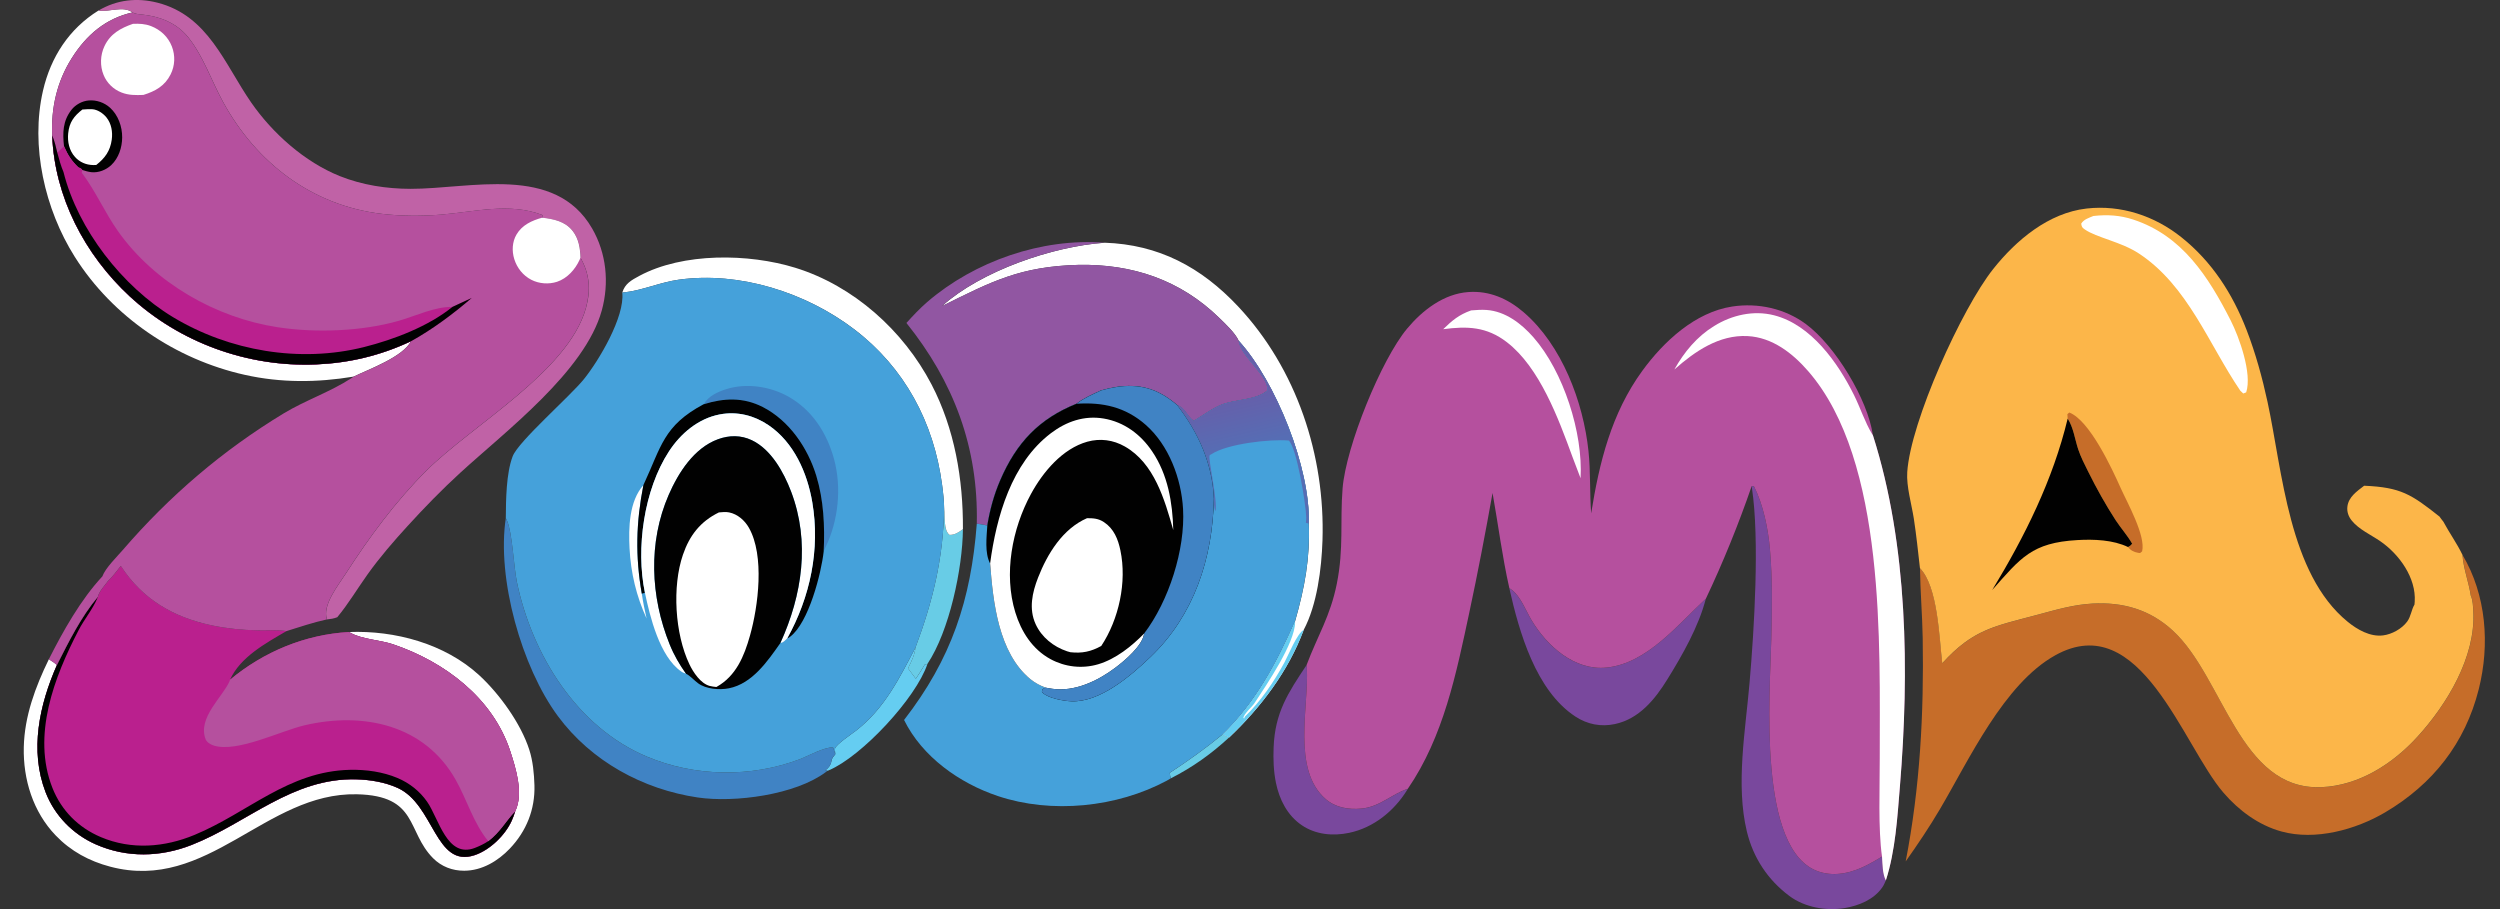 <svg width="99" height="36" viewBox="0 0 99 36" fill="none" xmlns="http://www.w3.org/2000/svg">
<rect x="0" y="0" width="99" height="36" fill="#333333" stroke="none"/>
<path d="M48.406 29.09L48.67 29.206C47.958 29.861 47.231 30.381 46.369 30.82C46.336 30.741 46.331 30.689 46.323 30.605C47.044 30.133 47.74 29.637 48.406 29.09Z" fill="#68CCE6"/>
<path d="M33.08 29.866C33.075 29.794 33.057 29.723 33.065 29.651C33.082 29.495 33.756 29.046 33.91 28.925C35.028 28.052 35.614 26.863 36.257 25.633C36.217 25.952 36.099 26.181 35.958 26.466C36.064 26.602 36.167 26.739 36.267 26.878C36.392 26.692 36.512 26.507 36.624 26.313L36.726 26.294C36.276 27.643 34.131 29.95 32.82 30.505C32.803 30.512 32.785 30.517 32.767 30.523L32.685 30.502C32.806 30.414 32.897 30.3 32.923 30.147C32.945 30.013 32.995 29.976 33.08 29.865V29.866Z" fill="#65CDF1"/>
<path d="M37.389 20.171C37.432 20.466 37.356 20.995 37.6 21.182C37.813 21.183 37.968 21.08 38.132 20.954C38.118 22.512 37.595 24.992 36.724 26.294L36.623 26.313C36.51 26.505 36.389 26.692 36.266 26.878C36.165 26.738 36.062 26.603 35.956 26.466C36.098 26.181 36.216 25.952 36.255 25.633C36.938 23.812 37.349 22.122 37.387 20.171H37.389Z" fill="#68CCE6"/>
<path d="M55.749 31.239C55.738 31.258 55.727 31.277 55.715 31.296C55.201 32.122 54.391 32.777 53.428 32.98C52.785 33.116 52.1 33.053 51.547 32.676C50.976 32.287 50.663 31.66 50.527 30.999C50.432 30.535 50.417 30.057 50.436 29.585C50.491 28.218 51.003 27.441 51.742 26.334L51.751 26.446C51.839 27.974 51.148 30.477 52.498 31.647C52.889 31.986 53.408 32.069 53.908 32.023C54.638 31.956 55.094 31.457 55.75 31.239H55.749Z" fill="#79489D"/>
<path d="M59.769 23.294C59.797 23.312 59.825 23.33 59.853 23.35C60.209 23.611 60.417 24.172 60.641 24.549C61.252 25.579 62.349 26.57 63.624 26.437C65.233 26.269 66.447 24.723 67.551 23.711C67.267 24.814 66.616 25.952 66.021 26.913C65.533 27.701 64.907 28.468 63.953 28.672C63.399 28.792 62.861 28.686 62.388 28.377C60.817 27.35 60.159 25.025 59.769 23.295V23.294Z" fill="#79489D"/>
<path d="M20.029 20.516C20.045 20.549 20.061 20.581 20.076 20.615C20.292 21.094 20.345 22.457 20.47 23.055C21.072 25.922 22.84 28.8 25.626 29.966C27.521 30.76 29.725 30.795 31.646 30.074C31.977 29.949 32.661 29.569 32.989 29.6L33.08 29.866C32.993 29.976 32.943 30.014 32.923 30.148C32.898 30.302 32.806 30.415 32.685 30.504L32.767 30.524C32.746 30.54 32.725 30.556 32.704 30.573C31.503 31.476 29.093 31.795 27.636 31.581C25.454 31.259 23.41 30.14 22.092 28.358C20.658 26.42 19.665 22.906 20.03 20.515L20.029 20.516Z" fill="#4083C4"/>
<path d="M3.9 0.417C4.336 0.486 4.88 0.212 5.244 0.492C4.179 0.733 3.422 1.386 2.846 2.296C2.257 3.225 2.019 4.266 2.066 5.359C2.162 7.799 3.353 10.078 5.131 11.727C7.119 13.57 9.817 14.544 12.52 14.429C13.848 14.373 15.081 14.073 16.28 13.508C15.946 14.14 14.614 14.617 14 14.914C12.557 15.153 11.127 15.164 9.694 14.844C6.957 14.233 4.464 12.552 2.961 10.17C1.776 8.293 1.197 5.781 1.703 3.589C2.009 2.262 2.735 1.139 3.9 0.417Z" fill="white"/>
<path d="M24.642 11.586C24.75 11.234 24.997 11.098 25.31 10.929C27.047 9.993 29.65 10.035 31.491 10.603C33.799 11.315 35.776 13.091 36.886 15.219C37.806 16.983 38.143 18.979 38.132 20.954C37.968 21.079 37.814 21.183 37.601 21.182C37.358 20.994 37.432 20.466 37.389 20.172C37.386 19.848 37.35 19.512 37.306 19.191C36.975 16.721 35.823 14.563 33.832 13.044C31.918 11.585 29.287 10.742 26.881 11.075C26.156 11.175 25.451 11.493 24.742 11.576C24.708 11.58 24.674 11.582 24.64 11.586H24.642Z" fill="white"/>
<path d="M43.735 9.611C45.885 9.681 47.569 10.581 49.028 12.134C51.349 14.605 52.481 18.043 52.37 21.408C52.334 22.515 52.156 23.948 51.628 24.941C51.017 26.581 49.932 28.011 48.672 29.205L48.407 29.09C49.711 27.84 50.572 26.232 51.287 24.595C51.662 23.287 51.885 22.103 51.829 20.738C51.897 18.546 50.527 15.11 49.053 13.494C48.916 13.189 48.523 12.823 48.284 12.59C46.738 11.082 44.836 10.45 42.71 10.489C40.411 10.55 39.28 11.14 37.301 12.123C38.859 10.725 41.678 9.759 43.736 9.613L43.735 9.611Z" fill="white"/>
<path d="M48.406 29.09C49.709 27.84 50.57 26.233 51.285 24.596C51.285 24.612 51.285 24.63 51.285 24.646C51.278 25.473 50.162 27.105 49.682 27.838C49.574 28.004 49.264 28.255 49.236 28.433L49.275 28.448L49.289 28.388C49.934 27.76 50.432 27.026 50.862 26.237C51.018 25.949 51.364 25.08 51.628 24.943C51.017 26.583 49.932 28.012 48.672 29.207L48.407 29.092L48.406 29.09Z" fill="#65CDF1"/>
<path d="M69.366 19.254H69.454C69.827 19.984 70.018 20.939 70.09 21.753C70.194 22.931 70.171 24.141 70.143 25.322C70.093 27.487 69.581 33.715 72.032 34.519C72.701 34.739 73.398 34.546 73.997 34.226C74.176 34.13 74.351 34.028 74.526 33.925C74.549 34.226 74.542 34.594 74.678 34.866C74.637 34.964 74.598 35.055 74.537 35.143C74.199 35.627 73.607 35.867 73.044 35.96C72.309 36.079 71.465 35.932 70.86 35.481C70 34.839 69.424 33.963 69.174 32.92C68.731 31.07 69.119 28.936 69.281 27.054C69.466 24.937 69.687 21.357 69.374 19.311L69.364 19.254H69.366Z" fill="#79489D"/>
<path d="M13.818 25.028C15.64 24.958 17.617 25.488 18.983 26.745C19.78 27.48 20.63 28.657 20.96 29.691C21.103 30.133 21.15 30.636 21.164 31.098C21.191 32.054 20.846 32.912 20.191 33.602C19.719 34.1 19.083 34.479 18.381 34.481C17.916 34.483 17.482 34.317 17.153 33.988C16.09 32.919 16.574 31.506 14.129 31.453C10.518 31.375 8.232 35.341 4.368 34.321C3.535 34.102 2.803 33.707 2.205 33.083C1.308 32.15 0.913 30.866 0.942 29.588C0.969 28.36 1.403 27.195 1.936 26.104C2.046 26.176 2.158 26.245 2.255 26.334C1.563 27.906 1.166 29.707 1.806 31.369C2.163 32.295 2.888 33.036 3.794 33.436C5.016 33.975 6.356 33.943 7.589 33.459C9.808 32.587 11.574 30.788 14.117 30.861C14.663 30.878 15.236 30.971 15.737 31.195C17.202 31.85 17.231 34.384 18.796 33.863C19.395 33.663 20.003 33.078 20.263 32.5C20.319 32.376 20.368 32.248 20.406 32.116C20.735 31.423 20.431 30.436 20.205 29.745C19.515 27.636 17.605 26.205 15.565 25.514C15.063 25.344 14.342 25.313 13.893 25.067C13.868 25.054 13.844 25.039 13.82 25.025L13.818 25.028Z" fill="white"/>
<path d="M3.9 0.417C4.628 -0.011 5.424 -0.102 6.241 0.108C8.245 0.622 8.887 2.526 9.946 4.058C10.793 5.281 12.067 6.416 13.457 6.974C14.345 7.329 15.302 7.475 16.254 7.478C18.634 7.482 21.971 6.492 23.447 9.045C24.016 10.029 24.131 11.2 23.832 12.289C23.167 14.702 20.045 17.055 18.221 18.727C17.492 19.394 16.799 20.108 16.134 20.837C15.582 21.441 15.04 22.069 14.564 22.733C14.16 23.298 13.799 23.908 13.356 24.442C13.213 24.497 13.1 24.514 12.949 24.529C12.755 23.97 13.387 23.189 13.683 22.732C14.614 21.286 15.653 19.872 16.873 18.652C18.697 16.829 22.501 14.72 23.204 12.201C23.402 11.493 23.356 10.851 22.989 10.21C22.976 9.831 22.92 9.456 22.679 9.149C22.379 8.768 21.927 8.678 21.476 8.624L21.506 8.583L21.464 8.509C20.162 8.015 18.797 8.392 17.454 8.501C16.683 8.563 15.883 8.56 15.114 8.468C12.351 8.136 10.152 6.447 8.833 4.036C8.374 3.198 8.056 2.231 7.456 1.479C7 0.908 6.315 0.642 5.602 0.573C5.502 0.564 5.413 0.557 5.319 0.523C5.294 0.514 5.271 0.504 5.247 0.495C4.885 0.215 4.339 0.488 3.903 0.42L3.9 0.417Z" fill="#C062A6"/>
<path d="M97.515 21.974C98.46 23.564 98.604 25.523 98.158 27.296C97.621 29.428 96.341 31.054 94.454 32.168C93.288 32.857 91.685 33.296 90.346 32.927C89.44 32.678 88.653 32.093 88.047 31.388C86.433 29.512 84.762 24.076 81.391 25.948C79.348 27.082 77.97 30.099 76.817 32.05C76.401 32.756 75.94 33.44 75.466 34.11C76.035 31.168 76.189 28.258 76.139 25.264C76.123 24.343 76.043 23.422 76.032 22.502C76.747 23.233 76.796 25.255 76.915 26.268C78.141 24.919 78.976 24.803 80.684 24.346C81.419 24.149 82.105 23.943 82.871 23.903C84.083 23.839 85.142 24.143 86.044 24.971C88.059 26.821 88.684 31.302 91.922 31.174C93.419 31.114 94.767 30.242 95.748 29.161C96.902 27.889 98.043 26.013 97.945 24.224C97.936 24.038 97.929 23.76 97.846 23.592C97.765 23.046 97.555 22.525 97.517 21.973L97.515 21.974Z" fill="#C66D29"/>
<path d="M35.893 12.791C36.155 12.501 36.418 12.22 36.714 11.963C38.596 10.341 41.258 9.419 43.734 9.612C41.675 9.758 38.856 10.724 37.298 12.122C39.277 11.14 40.408 10.55 42.707 10.488C44.835 10.448 46.735 11.081 48.281 12.589C48.52 12.822 48.913 13.187 49.05 13.493C49.057 13.524 49.062 13.556 49.071 13.587C49.214 14.167 50.283 14.95 50.18 15.468C49.774 15.83 48.939 15.817 48.425 16.002C48.048 16.139 47.622 16.458 47.269 16.667C46.994 16.469 46.951 16.171 46.609 16.032C46.43 15.884 46.24 15.742 46.038 15.627C45.25 15.176 44.441 15.217 43.598 15.46C43.268 15.614 42.918 15.761 42.63 15.986C41.138 16.586 40.245 17.538 39.609 19.013C39.36 19.592 39.2 20.184 39.096 20.805L38.681 20.736C38.746 17.713 37.766 15.118 35.892 12.787L35.893 12.791Z" fill="#9156A2"/>
<path d="M4.284 23C4.469 22.822 4.625 22.611 4.787 22.409C5.639 23.726 6.862 24.441 8.386 24.762C8.989 24.89 9.598 24.95 10.212 24.96C10.579 24.967 10.986 24.933 11.347 24.99C10.532 25.466 9.516 26.014 9.109 26.917C10.441 25.807 12.086 25.124 13.821 25.028C13.845 25.042 13.87 25.057 13.894 25.07C14.343 25.317 15.065 25.347 15.566 25.516C17.606 26.207 19.516 27.639 20.206 29.748C20.433 30.438 20.737 31.424 20.407 32.119C20.369 32.249 20.32 32.378 20.265 32.502C20.004 33.08 19.398 33.666 18.797 33.866C17.232 34.386 17.203 31.853 15.739 31.198C15.237 30.973 14.666 30.879 14.118 30.864C11.575 30.791 9.809 32.588 7.59 33.461C6.357 33.947 5.019 33.98 3.795 33.438C2.889 33.038 2.164 32.298 1.807 31.371C1.167 29.71 1.564 27.91 2.256 26.337C2.728 25.405 3.204 24.438 3.878 23.634C3.922 23.422 4.156 23.177 4.285 23H4.284Z" fill="#BA208E"/>
<path d="M2.254 26.336C2.726 25.404 3.203 24.437 3.877 23.633C3.871 23.648 3.866 23.663 3.859 23.676C3.673 24.127 3.338 24.52 3.113 24.954C2.146 26.813 1.258 29.122 2.075 31.198C2.431 32.1 3.104 32.773 3.995 33.15C5.202 33.661 6.509 33.558 7.701 33.063C9.825 32.183 11.415 30.539 13.856 30.485C14.492 30.471 15.157 30.562 15.745 30.81C16.216 31.01 16.619 31.327 16.912 31.746C17.38 32.412 17.698 34.008 18.808 33.576C18.988 33.505 19.173 33.418 19.334 33.31C19.807 32.95 20.015 32.533 20.404 32.118C20.366 32.248 20.317 32.377 20.262 32.502C20.001 33.079 19.395 33.665 18.794 33.864C17.229 34.385 17.201 31.852 15.736 31.197C15.234 30.972 14.663 30.878 14.115 30.863C11.572 30.79 9.806 32.587 7.587 33.46C6.354 33.946 5.016 33.978 3.792 33.437C2.887 33.037 2.161 32.297 1.804 31.37C1.164 29.709 1.561 27.909 2.253 26.336H2.254Z" fill="#010101"/>
<path d="M9.108 26.919C10.44 25.808 12.085 25.126 13.819 25.029C13.844 25.043 13.868 25.058 13.893 25.071C14.342 25.318 15.063 25.348 15.565 25.518C17.605 26.208 19.515 27.64 20.205 29.749C20.431 30.439 20.735 31.425 20.406 32.12C20.016 32.533 19.809 32.951 19.335 33.312C18.743 32.586 18.501 31.689 18.047 30.883C16.811 28.69 14.37 28.177 12.05 28.724C11.102 28.948 9.382 29.816 8.461 29.523C8.343 29.485 8.188 29.395 8.142 29.274C7.813 28.421 8.83 27.591 9.092 26.97C9.098 26.954 9.102 26.938 9.108 26.92V26.919Z" fill="#B5509E"/>
<path d="M49.051 13.493C50.527 15.108 51.897 18.545 51.828 20.737C51.883 22.101 51.661 23.287 51.285 24.594C50.571 26.233 49.709 27.84 48.406 29.089C47.74 29.636 47.044 30.132 46.323 30.604C46.331 30.688 46.336 30.739 46.369 30.818C46.317 30.851 46.264 30.883 46.21 30.912C44.233 31.974 41.646 32.239 39.511 31.522C37.992 31.012 36.522 29.972 35.801 28.511C37.672 26.096 38.451 23.762 38.681 20.738L39.096 20.808C39.198 20.186 39.36 19.595 39.609 19.016C40.245 17.54 41.138 16.588 42.63 15.989C42.919 15.764 43.268 15.617 43.598 15.463C44.443 15.22 45.25 15.179 46.038 15.629C46.24 15.745 46.43 15.886 46.609 16.035C46.951 16.173 46.994 16.47 47.269 16.669C47.622 16.461 48.048 16.142 48.425 16.005C48.94 15.818 49.774 15.833 50.18 15.471C50.283 14.953 49.213 14.169 49.071 13.589C49.062 13.558 49.057 13.527 49.05 13.496L49.051 13.493Z" fill="#45A1DA"/>
<path d="M49.051 13.493C50.527 15.108 51.897 18.545 51.828 20.737L51.712 20.7C51.722 20.628 51.728 20.565 51.727 20.491C51.714 19.975 51.353 17.73 51.034 17.445C50.298 17.382 48.598 17.57 47.968 17.989C47.944 18.004 47.911 18.012 47.9 18.037C47.836 18.174 48.223 19.797 48.134 20.245C48.061 20.089 48.075 19.915 48.071 19.747C48.016 18.353 47.452 17.122 46.611 16.034C46.953 16.172 46.996 16.469 47.272 16.668C47.624 16.459 48.05 16.141 48.427 16.004C48.943 15.816 49.777 15.831 50.182 15.469C50.285 14.951 49.215 14.167 49.073 13.588C49.065 13.557 49.059 13.526 49.053 13.495L49.051 13.493Z" fill="url(#paint0_linear_7143_538)"/>
<path d="M43.599 15.462C44.444 15.22 45.251 15.179 46.039 15.629C46.241 15.745 46.431 15.886 46.61 16.035C47.45 17.124 48.014 18.354 48.07 19.748C48.025 22.104 47.284 24.369 45.554 26.022C44.787 26.755 43.559 27.817 42.428 27.772C42.121 27.76 41.52 27.651 41.294 27.437C41.28 27.425 41.269 27.408 41.258 27.395L41.28 27.292L41.398 27.228C41.184 27.143 40.979 27.037 40.8 26.889C39.536 25.845 39.326 23.835 39.209 22.316C38.987 21.896 39.071 21.263 39.098 20.806C39.2 20.185 39.361 19.594 39.611 19.014C40.247 17.539 41.139 16.587 42.631 15.987C42.92 15.762 43.27 15.616 43.599 15.461V15.462Z" fill="#010101"/>
<path d="M43.045 20.52C43.302 20.52 43.498 20.532 43.717 20.677C44.109 20.936 44.276 21.35 44.368 21.795C44.63 23.048 44.31 24.521 43.61 25.58C43.202 25.805 42.849 25.879 42.387 25.828C42.343 25.816 42.299 25.805 42.257 25.791C41.717 25.61 41.249 25.237 41.01 24.714C40.735 24.107 40.876 23.466 41.108 22.872C41.478 21.925 42.084 20.939 43.046 20.52H43.045Z" fill="white"/>
<path d="M39.208 22.318C39.456 20.465 40.055 18.337 41.618 17.153C42.227 16.692 42.935 16.445 43.701 16.573C44.515 16.709 45.171 17.2 45.625 17.874C46.248 18.794 46.434 19.9 46.462 20.99C46.119 19.789 45.711 18.343 44.542 17.68C44.083 17.419 43.568 17.35 43.059 17.491C42.071 17.767 41.297 18.694 40.825 19.564C40.077 20.944 39.739 22.726 40.207 24.252C40.439 25.01 40.88 25.707 41.592 26.097C42.174 26.415 42.855 26.493 43.491 26.304C44.18 26.099 44.814 25.593 45.309 25.086C45.239 25.577 44.538 26.163 44.161 26.447C43.469 26.967 42.545 27.41 41.658 27.275C41.597 27.266 41.538 27.255 41.477 27.244L41.398 27.23C41.184 27.145 40.979 27.039 40.8 26.892C39.536 25.847 39.325 23.837 39.209 22.318H39.208Z" fill="white"/>
<path d="M43.599 15.462C44.444 15.22 45.251 15.179 46.039 15.629C46.241 15.745 46.431 15.886 46.61 16.035C47.45 17.124 48.014 18.354 48.069 19.748C48.025 22.104 47.284 24.369 45.554 26.022C44.787 26.755 43.559 27.817 42.427 27.772C42.121 27.76 41.52 27.651 41.294 27.437C41.28 27.425 41.269 27.408 41.258 27.395L41.28 27.292L41.398 27.228L41.477 27.242C41.538 27.252 41.597 27.263 41.658 27.273C42.545 27.407 43.469 26.965 44.161 26.444C44.538 26.161 45.239 25.576 45.309 25.084C46.283 23.805 46.94 21.764 46.849 20.154C46.781 18.955 46.286 17.628 45.369 16.823C44.566 16.117 43.672 15.921 42.632 15.989C42.921 15.763 43.271 15.617 43.601 15.462H43.599Z" fill="#4083C4"/>
<path d="M2.066 5.361C2.019 4.268 2.257 3.226 2.846 2.297C3.422 1.387 4.179 0.736 5.244 0.493C5.268 0.503 5.291 0.512 5.316 0.522C5.411 0.557 5.5 0.562 5.599 0.572C6.312 0.641 6.997 0.905 7.453 1.478C8.053 2.229 8.37 3.196 8.83 4.034C10.149 6.446 12.348 8.133 15.111 8.467C15.88 8.559 16.68 8.563 17.451 8.499C18.794 8.389 20.159 8.014 21.461 8.507L21.503 8.582L21.473 8.623C21.926 8.677 22.376 8.765 22.676 9.148C22.917 9.454 22.973 9.83 22.986 10.208C23.353 10.85 23.397 11.491 23.201 12.199C22.498 14.719 18.694 16.828 16.87 18.651C15.65 19.87 14.611 21.285 13.68 22.731C13.386 23.188 12.752 23.969 12.946 24.528C12.395 24.65 11.881 24.825 11.344 24.991C10.983 24.934 10.575 24.967 10.209 24.962C9.595 24.951 8.986 24.89 8.384 24.764C6.859 24.442 5.636 23.727 4.784 22.41C4.623 22.613 4.468 22.823 4.281 23.002C4.152 23.178 3.919 23.424 3.874 23.635C3.201 24.439 2.724 25.407 2.252 26.338C2.156 26.247 2.043 26.18 1.933 26.108C2.496 24.994 3.196 23.745 4.054 22.824C4.171 22.497 4.629 22.05 4.861 21.781C6.707 19.64 8.813 17.837 11.234 16.37C12.089 15.852 13.086 15.518 13.912 14.977L13.998 14.918C14.611 14.621 15.945 14.144 16.278 13.512C15.078 14.078 13.847 14.376 12.519 14.433C9.816 14.547 7.118 13.574 5.13 11.731C3.352 10.082 2.162 7.803 2.065 5.364L2.066 5.361Z" fill="#B5509E"/>
<path d="M2.535 5.794C2.477 5.263 2.484 4.791 2.83 4.349C2.991 4.143 3.256 3.998 3.517 3.978C3.821 3.953 4.133 4.062 4.358 4.266C4.681 4.561 4.841 5.012 4.838 5.444C4.836 5.836 4.699 6.26 4.408 6.535C4.206 6.728 3.901 6.849 3.62 6.819C3.498 6.805 3.375 6.769 3.258 6.731C3.212 6.664 3.172 6.659 3.1 6.625C2.834 6.371 2.682 6.134 2.535 5.795V5.794Z" fill="#010101"/>
<path d="M3.265 4.337C3.393 4.329 3.523 4.318 3.65 4.325C3.86 4.336 4.084 4.488 4.214 4.648C4.414 4.895 4.467 5.227 4.425 5.535C4.362 5.981 4.156 6.263 3.81 6.534C3.77 6.534 3.729 6.537 3.69 6.536C3.413 6.532 3.157 6.424 2.971 6.217C2.743 5.965 2.666 5.616 2.7 5.282C2.744 4.843 2.927 4.598 3.266 4.334L3.265 4.337Z" fill="white"/>
<path d="M21.473 8.621C21.926 8.676 22.376 8.764 22.676 9.146C22.917 9.453 22.973 9.829 22.987 10.207C22.974 10.235 22.962 10.265 22.949 10.294C22.779 10.669 22.46 11.025 22.06 11.158C21.732 11.266 21.347 11.238 21.039 11.079C20.712 10.911 20.471 10.607 20.364 10.257C20.267 9.94 20.282 9.58 20.452 9.29C20.674 8.908 21.063 8.733 21.472 8.62L21.473 8.621Z" fill="white"/>
<path d="M5.262 0.944C5.518 0.934 5.739 0.941 5.982 1.034C6.361 1.181 6.657 1.459 6.806 1.84C6.946 2.201 6.93 2.601 6.756 2.947C6.527 3.404 6.149 3.613 5.678 3.759C5.375 3.77 5.1 3.776 4.811 3.663C4.491 3.538 4.233 3.29 4.103 2.971C3.954 2.608 3.969 2.182 4.137 1.827C4.369 1.336 4.776 1.115 5.264 0.944H5.262Z" fill="white"/>
<path d="M2.066 5.361C2.16 5.583 2.213 5.808 2.268 6.042L2.536 5.793C2.681 6.133 2.833 6.37 3.1 6.624C3.172 6.657 3.212 6.664 3.259 6.729C3.24 6.869 3.219 6.813 3.279 6.895C3.802 7.603 4.162 8.433 4.673 9.156C6.119 11.198 8.541 12.584 11.006 12.96C12.506 13.189 14.337 13.123 15.804 12.7C16.482 12.504 17.208 12.145 17.919 12.152L18.682 11.796C17.954 12.426 17.125 13.041 16.282 13.509C15.081 14.075 13.85 14.373 12.522 14.43C9.819 14.544 7.121 13.572 5.133 11.729C3.355 10.079 2.165 7.801 2.068 5.361H2.066Z" fill="#BA208E"/>
<path d="M2.066 5.361C2.16 5.583 2.213 5.808 2.268 6.042C2.339 6.306 2.408 6.562 2.515 6.815C3.085 9.088 4.848 11.349 6.845 12.555C9.08 13.904 11.876 14.38 14.415 13.744C15.592 13.448 16.966 12.925 17.917 12.153L18.681 11.798C17.952 12.427 17.124 13.043 16.28 13.511C15.08 14.076 13.848 14.375 12.521 14.432C9.817 14.546 7.12 13.573 5.132 11.73C3.354 10.081 2.164 7.802 2.066 5.362V5.361Z" fill="#010101"/>
<path d="M24.641 11.586C24.675 11.582 24.709 11.579 24.743 11.575C25.452 11.493 26.157 11.175 26.882 11.075C29.288 10.74 31.919 11.585 33.833 13.044C35.824 14.562 36.976 16.72 37.307 19.191C37.351 19.512 37.387 19.847 37.39 20.172C37.352 22.123 36.94 23.813 36.258 25.633C35.613 26.863 35.029 28.05 33.911 28.925C33.757 29.046 33.083 29.494 33.066 29.651C33.058 29.722 33.076 29.794 33.081 29.866L32.99 29.6C32.662 29.569 31.979 29.949 31.648 30.074C29.726 30.795 27.522 30.76 25.627 29.966C22.84 28.8 21.073 25.922 20.471 23.055C20.344 22.457 20.291 21.094 20.077 20.615C20.062 20.582 20.046 20.549 20.03 20.516C20.035 19.794 20.046 18.738 20.302 18.069C20.53 17.475 22.567 15.703 23.122 15.015C23.719 14.276 24.747 12.543 24.642 11.586H24.641Z" fill="#45A1DA"/>
<path d="M25.605 24.494C25.201 23.613 24.979 22.684 24.93 21.716C24.888 20.908 24.911 19.847 25.479 19.212C25.189 20.688 25.154 22.023 25.416 23.512C25.463 23.844 25.532 24.167 25.605 24.494Z" fill="white"/>
<path d="M27.868 16.008C28.04 15.69 28.425 15.515 28.759 15.41C29.556 15.157 30.502 15.3 31.224 15.708C32.166 16.238 32.749 17.154 33.028 18.179C33.336 19.31 33.2 20.61 32.695 21.665C32.667 21.722 32.643 21.779 32.617 21.836C32.666 20.833 32.617 19.803 32.324 18.838C31.988 17.736 31.25 16.649 30.202 16.115C29.434 15.724 28.665 15.757 27.868 16.006V16.008Z" fill="#4083C4"/>
<path d="M27.868 16.008C28.667 15.758 29.434 15.725 30.202 16.116C31.251 16.65 31.988 17.735 32.325 18.839C32.619 19.804 32.666 20.836 32.618 21.837C32.521 22.712 32.024 24.654 31.293 25.211C31.226 25.261 31.241 25.25 31.173 25.28C32.086 23.639 32.485 21.751 32.166 19.885C31.968 18.725 31.441 17.521 30.438 16.839C29.864 16.448 29.186 16.28 28.501 16.41C27.652 16.573 26.954 17.164 26.491 17.874C25.5 19.393 25.173 21.716 25.539 23.474L25.415 23.51C25.154 22.021 25.189 20.687 25.478 19.211C26.192 17.678 26.265 16.862 27.867 16.006L27.868 16.008Z" fill="#010101"/>
<path d="M25.539 23.475C25.173 21.717 25.5 19.394 26.491 17.875C26.954 17.166 27.652 16.574 28.501 16.412C29.188 16.28 29.866 16.45 30.438 16.84C31.44 17.522 31.968 18.727 32.166 19.886C32.485 21.753 32.086 23.642 31.173 25.282C31.082 25.363 31.027 25.444 30.903 25.463C31.768 23.562 32.087 21.461 31.326 19.463C31.033 18.696 30.538 17.795 29.767 17.43C29.335 17.227 28.876 17.231 28.432 17.394C27.487 17.741 26.866 18.715 26.48 19.598C25.661 21.479 25.758 23.635 26.52 25.52C26.691 25.945 26.905 26.307 27.167 26.681C27.099 26.656 27.034 26.633 26.974 26.59C26.118 25.991 25.741 24.423 25.539 23.475Z" fill="white"/>
<path d="M27.166 26.681C26.905 26.307 26.69 25.945 26.52 25.52C25.757 23.635 25.661 21.48 26.48 19.598C26.865 18.713 27.485 17.741 28.432 17.394C28.877 17.231 29.337 17.227 29.767 17.43C30.538 17.795 31.033 18.696 31.326 19.463C32.087 21.461 31.768 23.562 30.903 25.463C30.398 26.181 29.791 27.072 28.867 27.256C28.492 27.331 27.961 27.29 27.645 27.058C27.497 26.95 27.328 26.757 27.168 26.681H27.166Z" fill="#010101"/>
<path d="M28.468 20.292C28.6 20.28 28.74 20.264 28.872 20.291C29.208 20.358 29.49 20.607 29.656 20.898C30.284 22.002 30.029 24.003 29.7 25.168C29.47 25.987 29.146 26.775 28.369 27.205C28.28 27.195 28.191 27.186 28.104 27.163C27.741 27.065 27.45 26.62 27.3 26.304C26.726 25.103 26.612 23.224 27.045 21.966C27.306 21.202 27.738 20.647 28.468 20.292Z" fill="white"/>
<path d="M76.03 22.501C75.956 21.849 75.888 21.194 75.789 20.546C75.701 19.972 75.489 19.265 75.527 18.696C75.659 16.691 77.686 12.221 78.928 10.656C79.84 9.507 81.122 8.43 82.628 8.258C83.989 8.103 85.322 8.548 86.384 9.396C87.594 10.361 88.41 11.632 88.965 13.066C89.32 13.987 89.587 14.955 89.795 15.919C90.389 18.678 90.637 22.72 92.966 24.62C93.348 24.932 93.856 25.225 94.368 25.162C94.717 25.119 95.113 24.901 95.323 24.616C95.475 24.41 95.489 24.148 95.613 23.942C95.616 23.904 95.62 23.866 95.623 23.826C95.684 22.88 95.006 21.943 94.252 21.427C93.889 21.179 93.413 20.965 93.133 20.62C93.004 20.462 92.933 20.273 92.956 20.067C93 19.678 93.335 19.455 93.62 19.235C95.076 19.297 95.489 19.575 96.605 20.457C96.654 20.524 96.702 20.595 96.755 20.655C96.994 21.102 97.295 21.518 97.513 21.971C97.551 22.524 97.762 23.045 97.843 23.59C97.926 23.759 97.933 24.037 97.942 24.223C98.04 26.012 96.9 27.887 95.745 29.159C94.764 30.242 93.416 31.112 91.919 31.172C88.681 31.3 88.056 26.82 86.041 24.97C85.139 24.141 84.078 23.837 82.868 23.901C82.102 23.942 81.416 24.148 80.681 24.345C78.973 24.802 78.138 24.917 76.912 26.266C76.792 25.253 76.742 23.231 76.029 22.5L76.03 22.501Z" fill="#FCB649"/>
<path d="M81.88 16.577L81.868 16.401L81.944 16.336C82.751 16.644 83.639 18.566 83.978 19.324C84.234 19.895 84.98 21.221 84.828 21.833C84.735 21.907 84.773 21.91 84.667 21.891C84.507 21.864 84.367 21.794 84.271 21.663C84.354 21.62 84.375 21.6 84.434 21.532C84.252 21.206 83.986 20.917 83.781 20.603C83.381 19.987 83.019 19.335 82.692 18.677C82.549 18.387 82.398 18.095 82.295 17.787C82.163 17.394 82.106 16.925 81.88 16.577Z" fill="#C66D29"/>
<path d="M82.9 8.553C83.452 8.492 83.953 8.522 84.48 8.696C86.421 9.333 87.457 10.965 88.337 12.693C88.672 13.352 89.193 14.795 88.949 15.537L88.834 15.583L88.717 15.473C87.464 13.631 86.643 11.323 84.709 10.044C83.995 9.572 83.022 9.411 82.557 9.085C82.444 9.006 82.439 8.985 82.415 8.857C82.519 8.684 82.722 8.629 82.9 8.552V8.553Z" fill="white"/>
<path d="M81.88 16.577C82.107 16.924 82.165 17.394 82.295 17.787C82.398 18.095 82.547 18.386 82.693 18.677C83.019 19.334 83.382 19.987 83.782 20.603C83.987 20.917 84.251 21.206 84.434 21.532C84.376 21.599 84.354 21.62 84.271 21.663C83.68 21.377 82.91 21.349 82.264 21.387C80.464 21.49 80.022 22.086 78.89 23.367C80.182 21.241 81.294 19.013 81.88 16.577Z" fill="#010101"/>
<path d="M51.741 26.334C52.175 25.177 52.681 24.407 52.94 23.107C53.218 21.708 53.062 20.672 53.166 19.346C53.299 17.677 54.698 14.239 55.723 13.012C56.329 12.285 57.173 11.634 58.148 11.565C58.981 11.505 59.712 11.829 60.332 12.361C61.851 13.662 62.7 15.92 62.904 17.863C62.99 18.681 62.949 19.508 63.01 20.33C63.333 18.312 63.809 16.37 65.035 14.685C65.879 13.526 67.128 12.361 68.599 12.138C69.621 11.984 70.681 12.217 71.515 12.834C72.676 13.694 73.965 15.814 74.167 17.238C75.557 21.602 75.607 26.595 75.237 31.123C75.135 32.358 75.059 33.683 74.678 34.865C74.541 34.593 74.549 34.225 74.526 33.924C74.351 34.027 74.176 34.129 73.997 34.225C73.398 34.545 72.701 34.738 72.032 34.518C69.581 33.714 70.093 27.486 70.143 25.321C70.17 24.14 70.194 22.93 70.09 21.752C70.018 20.938 69.827 19.983 69.454 19.252H69.366C68.85 20.751 68.231 22.278 67.552 23.709C66.448 24.722 65.233 26.267 63.626 26.435C62.351 26.569 61.254 25.576 60.642 24.547C60.418 24.17 60.211 23.608 59.854 23.348C59.827 23.328 59.797 23.31 59.77 23.291C59.487 22.041 59.331 20.782 59.105 19.522C58.822 21.109 58.522 22.678 58.185 24.255C57.669 26.667 57.169 29.166 55.75 31.236C55.094 31.454 54.638 31.953 53.908 32.02C53.407 32.066 52.888 31.983 52.498 31.644C51.148 30.474 51.839 27.97 51.751 26.443L51.742 26.332L51.741 26.334Z" fill="#B5509E"/>
<path d="M58.254 12.292C58.455 12.278 58.662 12.259 58.863 12.274C59.61 12.325 60.244 12.811 60.722 13.355C61.912 14.709 62.694 17.143 62.59 18.936L62.269 18.091C61.718 16.584 60.972 14.551 59.671 13.55C58.871 12.934 58.105 12.91 57.151 13.036C57.503 12.692 57.778 12.461 58.254 12.293V12.292Z" fill="white"/>
<path d="M66.307 14.628C66.695 13.937 67.198 13.33 67.879 12.91C68.583 12.474 69.44 12.278 70.252 12.485C71.717 12.858 72.781 14.361 73.415 15.637C73.669 16.146 73.844 16.706 74.138 17.192C74.148 17.208 74.157 17.223 74.168 17.239C75.558 21.604 75.608 26.596 75.238 31.125C75.136 32.359 75.061 33.684 74.679 34.867C74.542 34.594 74.55 34.226 74.528 33.925C74.37 32.809 74.441 31.195 74.438 30.023C74.431 25.565 74.697 18.256 71.605 14.699C70.985 13.985 70.185 13.36 69.204 13.309C68.078 13.249 67.11 13.918 66.308 14.63L66.307 14.628Z" fill="white"/>
<defs>
<linearGradient id="paint0_linear_7143_538" x1="48.767" y1="15.777" x2="49.206" y2="17.696" gradientUnits="userSpaceOnUse">
<stop stop-color="#665FAA"/>
<stop offset="1" stop-color="#566DB4"/>
</linearGradient>
</defs>
</svg>
